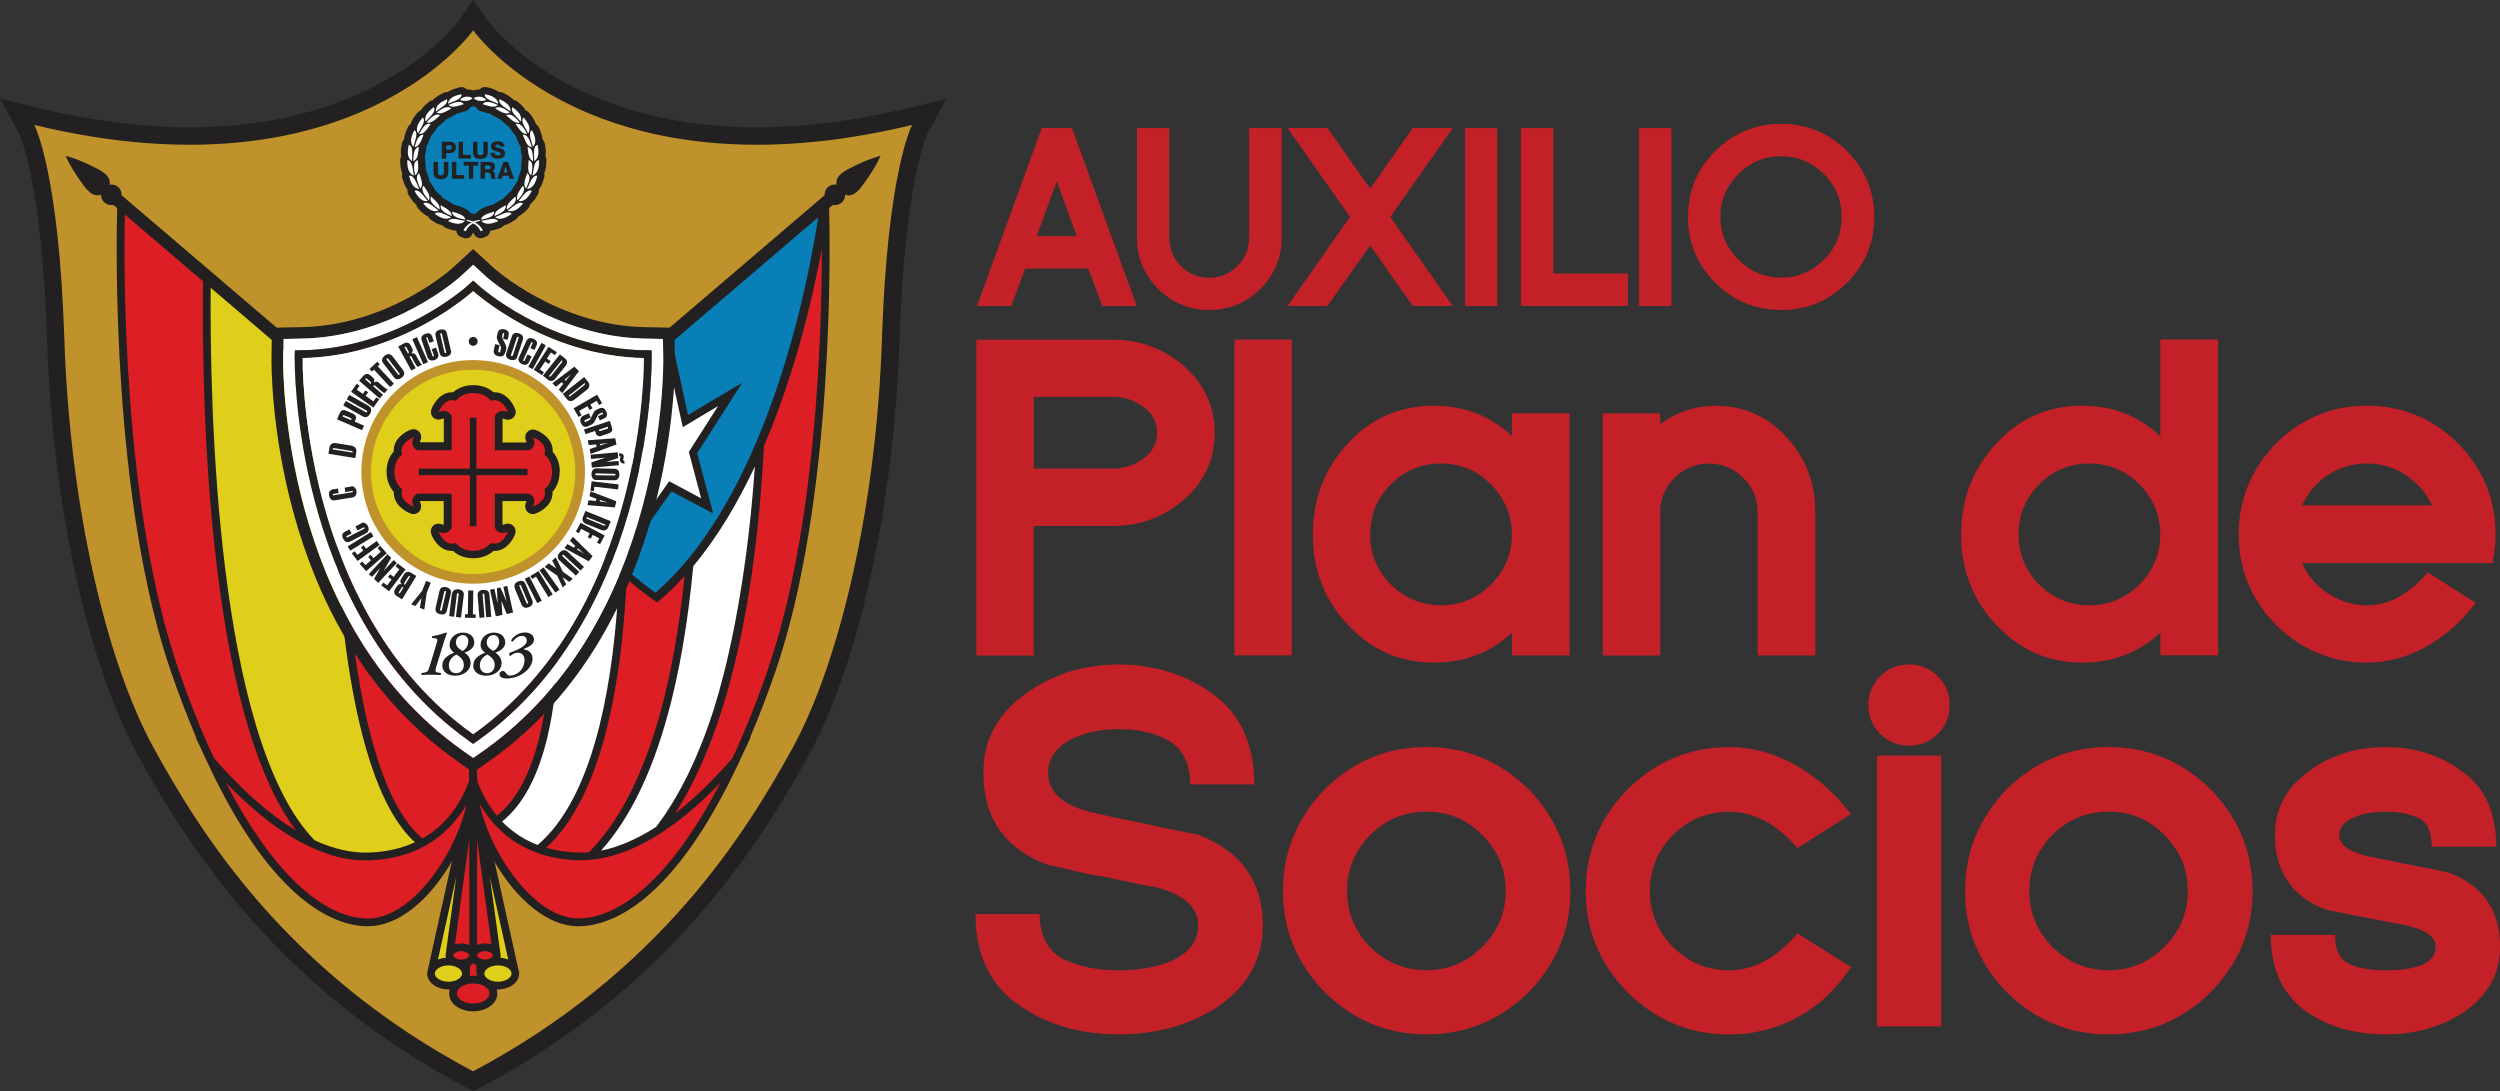 <?xml version="1.0" encoding="UTF-8"?><svg id="Layer_2" xmlns="http://www.w3.org/2000/svg" viewBox="0 0 247.52 108.04"><rect x="0" y="0" width="247.52" height="108.04" fill="#333333" stroke="none"/><defs><style>.cls-1{fill:#0880b7;}.cls-1,.cls-2,.cls-3,.cls-4,.cls-5,.cls-6,.cls-7{stroke-width:0px;}.cls-2{fill:#222020;}.cls-3{fill:#dd1e25;}.cls-4{fill:#dfcf1a;}.cls-5{fill:#c0922c;}.cls-6{fill:#c42028;}.cls-7{fill:#fff;}</style></defs><g id="Layer_1-2"><path class="cls-6" d="m120.08,99.98c-2.68,1.62-5.78,2.43-9.3,2.43s-6.64-.82-9.25-2.47c-3.3-1.99-4.95-5.14-4.95-9.44h6.36c0,2.24.85,3.77,2.56,4.58l-.05-.05c1.46.69,3.24,1.04,5.33,1.04s3.93-.34,5.33-.99c1.67-.79,2.52-1.94,2.52-3.46,0-1.87-1.53-3.16-4.59-3.88v.05c-.84-.16-1.69-.33-2.55-.52-.85-.18-1.72-.37-2.58-.56l.04.05c-.87-.15-1.76-.34-2.66-.56-.9-.22-1.78-.42-2.62-.6-4.21-1.59-6.31-4.63-6.31-9.11,0-3.37,1.53-6.06,4.58-8.08,2.58-1.75,5.53-2.62,8.83-2.62s6.29.87,8.88,2.62c3.02,1.99,4.53,5.07,4.53,9.25h-6.35c0-2.12-.75-3.58-2.25-4.4-1.31-.71-2.91-1.07-4.81-1.07s-3.39.35-4.76,1.03c-1.5.81-2.24,1.9-2.24,3.28,0,1.99,1.55,3.33,4.63,4.01.84.19,1.68.37,2.52.55.84.17,1.7.34,2.57.53.87.19,1.71.36,2.52.54.81.17,1.65.33,2.53.49,4.32,1.62,6.49,4.63,6.49,9.02,0,3.49-1.65,6.27-4.95,8.36"/><path class="cls-6" d="m146.74,82.65c-1.52-1.53-3.36-2.29-5.51-2.29s-4,.76-5.56,2.29c-1.53,1.56-2.3,3.4-2.3,5.56s.77,4,2.3,5.55c1.55,1.53,3.41,2.3,5.56,2.3s3.99-.77,5.51-2.3c1.56-1.55,2.34-3.41,2.34-5.55s-.78-4.01-2.34-5.56m4.58,15.61c-2.84,2.77-6.2,4.15-10.09,4.15s-7.2-1.38-10.05-4.15c-2.76-2.84-4.16-6.19-4.16-10.04s1.39-7.26,4.16-10.1c2.84-2.77,6.19-4.16,10.05-4.16s7.26,1.39,10.09,4.16c2.77,2.84,4.16,6.2,4.16,10.1s-1.39,7.21-4.16,10.04"/><path class="cls-6" d="m182.5,96.81c-1.34,1.77-3,3.16-4.97,4.14-1.98.98-4.09,1.47-6.33,1.47-3.86,0-7.21-1.38-10.04-4.15-2.78-2.84-4.16-6.19-4.16-10.05s1.39-7.26,4.16-10.09c2.84-2.77,6.18-4.16,10.04-4.16,2.24,0,4.41.58,6.51,1.75,2.11,1.17,3.95,2.8,5.54,4.88l-5.28,3.37c-2.05-2.4-4.32-3.6-6.77-3.6-2.15,0-4.01.76-5.56,2.29-1.52,1.56-2.29,3.4-2.29,5.56s.77,4,2.29,5.55c1.55,1.53,3.41,2.3,5.56,2.3,2.43,0,4.68-1.22,6.77-3.65l5.31,3.34-.78,1.05Z"/><path class="cls-6" d="m185.84,74.81h6.35v26.81h-6.35v-26.81Zm6.02-2.16c-.78.78-1.73,1.18-2.85,1.18s-2.07-.4-2.86-1.18c-.77-.77-1.17-1.72-1.17-2.84s.39-2.07,1.17-2.85c.78-.78,1.74-1.17,2.86-1.17s2.07.39,2.85,1.17c.79.78,1.17,1.73,1.17,2.85s-.38,2.07-1.17,2.84"/><path class="cls-6" d="m214.28,82.65c-1.53-1.53-3.37-2.29-5.51-2.29s-4.01.76-5.56,2.29c-1.53,1.56-2.29,3.4-2.29,5.56s.76,4,2.29,5.55c1.56,1.53,3.42,2.3,5.56,2.3s3.98-.77,5.51-2.3c1.56-1.55,2.33-3.41,2.33-5.55s-.77-4.01-2.33-5.56m4.57,15.61c-2.83,2.77-6.19,4.15-10.09,4.15s-7.21-1.38-10.05-4.15c-2.76-2.84-4.15-6.19-4.15-10.04s1.39-7.26,4.15-10.1c2.84-2.77,6.18-4.16,10.05-4.16s7.25,1.39,10.09,4.16c2.77,2.84,4.17,6.2,4.17,10.1s-1.39,7.21-4.17,10.04"/><path class="cls-6" d="m243.55,100.45c-2.14,1.31-4.61,1.96-7.38,1.96s-5.29-.65-7.38-1.96c-2.65-1.68-3.97-4.32-3.97-7.89h6.36c0,1.56.52,2.54,1.58,2.94h-.05c.87.37,2.02.57,3.45.57,3.33,0,5-.79,5-2.35,0-.99-1.05-1.71-3.17-2.15-5.08-.96-7.71-1.49-7.89-1.58-3.24-1.3-4.86-3.75-4.86-7.33,0-2.74,1.26-4.94,3.78-6.59h-.04c2.09-1.4,4.48-2.1,7.19-2.1s5.14.7,7.2,2.1h-.05c1.31.81,2.27,1.87,2.9,3.18.62,1.3.93,2.84.93,4.58h-6.4c0-.81-.12-1.44-.35-1.9-.23-.45-.59-.79-1.05-1l.05.05c-.84-.41-1.91-.61-3.22-.61s-2.37.2-3.22.61l.05-.05c-.94.43-1.41,1.01-1.41,1.73,0,1.03,1.06,1.76,3.18,2.19,2.52.51,4.44.89,5.75,1.14,1.31.27,2.04.44,2.2.5h-.05c3.23,1.31,4.85,3.72,4.85,7.24,0,2.8-1.32,5.05-3.97,6.73"/><path class="cls-6" d="m113.22,40.3c-.89-.67-1.92-1.01-3.08-1.01h-7.78v7.1h7.78c1.16,0,2.2-.33,3.08-1,.89-.64,1.34-1.48,1.34-2.54s-.45-1.91-1.34-2.55m3.93,9.23c-1.98,1.69-4.32,2.55-7.02,2.55h-7.78v12.82h-5.68v-31.27h13.45c2.66,0,5,.83,6.97,2.5,2.12,1.84,3.18,4.08,3.18,6.73s-1.04,4.89-3.13,6.68"/><rect class="cls-6" x="122.22" y="33.62" width="5.68" height="31.27"/><path class="cls-6" d="m147.6,47.94c-1.36-1.36-3-2.05-4.93-2.05s-3.58.68-4.96,2.05c-1.37,1.4-2.05,3.05-2.05,4.98s.68,3.57,2.05,4.96c1.39,1.36,3.05,2.05,4.96,2.05s3.57-.69,4.93-2.05c1.4-1.39,2.09-3.05,2.09-4.96s-.69-3.58-2.09-4.98m2.09,16.95v-2.25c-2.12,1.97-4.69,2.96-7.73,2.96-3.42,0-6.3-1.3-8.64-3.88-2.22-2.42-3.34-5.36-3.34-8.81s1.12-6.43,3.38-8.9c2.31-2.57,5.18-3.84,8.6-3.84,3.01,0,5.59,1,7.73,3v-2.25h5.72v23.97h-5.72Z"/><path class="cls-6" d="m174.02,64.9v-14.19c0-1.34-.47-2.47-1.42-3.39-.95-.95-2.07-1.42-3.39-1.42s-2.48.47-3.42,1.42c-.95.95-1.42,2.08-1.42,3.39v14.19h-5.68v-23.97h5.68v1.08c1.62-1.23,3.47-1.83,5.55-1.83,2.81,0,5.17,1.08,7.1,3.25.92,1.03,1.6,2.15,2.04,3.36.45,1.21.67,2.52.67,3.91v14.19h-5.72Z"/><path class="cls-6" d="m211.81,47.94c-1.37-1.36-3.02-2.05-4.94-2.05s-3.57.68-4.97,2.05c-1.37,1.4-2.05,3.05-2.05,4.98s.68,3.57,2.05,4.96c1.39,1.36,3.05,2.05,4.97,2.05s3.56-.69,4.94-2.05c1.38-1.39,2.08-3.05,2.08-4.96s-.7-3.58-2.08-4.98m2.08,16.95v-2.25c-2.12,1.97-4.7,2.96-7.74,2.96-3.42,0-6.3-1.3-8.64-3.88-2.22-2.42-3.34-5.36-3.34-8.81s1.13-6.43,3.38-8.9c2.32-2.57,5.18-3.84,8.6-3.84,3.01,0,5.58,1,7.74,3v-9.56h5.72v31.27h-5.72Z"/><path class="cls-6" d="m228.75,48.65c-.34.45-.61.91-.83,1.38h12.86c-.44-1-1.14-1.88-2.09-2.63-1.25-1-2.7-1.51-4.35-1.51s-3.04.5-4.38,1.51c-.47.39-.88.81-1.21,1.25m18.04,7.1h-18.87c.47,1.04,1.15,1.91,2.04,2.63,1.37,1.03,2.83,1.55,4.38,1.55,2.18,0,4.18-1.09,6.02-3.26l4.76,3.01c-1.42,1.87-3.07,3.32-4.95,4.37-1.88,1.04-3.82,1.55-5.83,1.55-3.45,0-6.44-1.24-8.98-3.71-2.48-2.53-3.71-5.53-3.71-8.98s1.24-6.49,3.71-9.02c2.54-2.49,5.53-3.72,8.98-3.72s6.49,1.23,9.02,3.72c2.48,2.53,3.72,5.53,3.72,9.02,0,.74-.09,1.69-.29,2.83"/><path class="cls-6" d="m102.65,23.38h3.95l-1.97-5.43-1.98,5.43Zm6.49,6.92l-1.39-3.71h-6.25l-1.37,3.71h-3.41l6.42-17.62h2.99l6.42,17.62h-3.41Z"/><path class="cls-6" d="m124.79,28.6c-1.42,1.4-3.12,2.09-5.08,2.09s-3.63-.7-5.05-2.09c-1.4-1.42-2.09-3.11-2.09-5.06v-10.86h3.2v10.86c0,1.08.38,2.02,1.16,2.8.78.78,1.71,1.16,2.79,1.16s2.01-.38,2.8-1.16c.77-.78,1.15-1.71,1.15-2.8v-10.86h3.23v10.86c0,1.95-.7,3.63-2.1,5.06"/><polygon class="cls-6" points="139.87 30.29 135.66 24.3 131.43 30.29 127.48 30.29 133.66 21.48 127.48 12.68 131.43 12.68 135.66 18.68 139.87 12.68 143.84 12.68 137.64 21.48 143.84 30.29 139.87 30.29"/><rect class="cls-6" x="145.04" y="12.68" width="3.19" height="17.62"/><polygon class="cls-6" points="150.58 30.29 150.58 12.68 153.79 12.68 153.79 27.08 161.19 27.08 161.19 30.29 150.58 30.29"/><rect class="cls-6" x="162.28" y="12.68" width="3.2" height="17.62"/><path class="cls-6" d="m180.59,17.24c-1.18-1.17-2.59-1.77-4.24-1.77s-3.07.59-4.24,1.77c-1.18,1.19-1.78,2.6-1.78,4.23s.6,3.05,1.78,4.23c1.18,1.19,2.59,1.79,4.24,1.79s3.04-.6,4.24-1.79c1.17-1.15,1.75-2.57,1.75-4.23s-.58-3.06-1.75-4.23m2.28,10.75c-1.79,1.8-3.96,2.7-6.52,2.7s-4.74-.9-6.54-2.7c-1.78-1.79-2.68-3.96-2.68-6.51s.9-4.73,2.68-6.52c1.84-1.81,4.01-2.7,6.54-2.7s4.71.9,6.52,2.7c1.8,1.8,2.7,3.98,2.7,6.52s-.9,4.71-2.7,6.51"/><path class="cls-2" d="m89.91,10.7c-5.26,1.27-10.29,1.91-14.97,1.91-9.88,0-16.6-2.88-20.5-5.3-4.23-2.62-6.15-5.28-6.17-5.3l-1.41-2.01-1.41,2.01c-.07.1-7.68,10.6-26.66,10.6h0c-4.68,0-9.72-.64-14.98-1.91l-3.8-.94,1.86,3.42s2.28,4.64,2.79,20.44c.53,16.24,3.99,32.04,9.04,41.24,5.18,9.45,14.17,23.13,32.35,32.75l.81.43.81-.43c18.17-9.62,27.16-23.3,32.35-32.75,5.05-9.2,8.51-25.01,9.04-41.24.51-15.8,2.76-20.39,2.78-20.41l1.87-3.42-3.79.92Z"/><path class="cls-5" d="m46.85,3S34.9,19.98,3.39,12.37c0,0,2.44,4.48,2.98,21.18.54,16.71,4.21,32.05,8.83,40.47,4.62,8.43,13.18,22.27,31.64,32.05,18.47-9.78,27.03-23.63,31.65-32.05,4.61-8.42,8.28-23.76,8.83-40.47.55-16.7,2.99-21.18,2.99-21.18C58.8,19.98,46.85,3,46.85,3"/><path class="cls-1" d="m52.97,15.87c0,3.38-2.74,6.12-6.12,6.12s-6.12-2.74-6.12-6.12,2.74-6.12,6.12-6.12,6.12,2.74,6.12,6.12"/><path class="cls-2" d="m47.15,10.63c.09.18.25.33.45.38.08.02.16.04.24.07.21.07.45.14.69.17.05.05.1.09.17.13.07.04.15.08.21.12.2.11.41.23.64.32.03.06.07.11.13.15.06.05.13.1.19.16.16.15.35.31.55.45.02.04.04.09.07.13.05.06.1.13.15.2.13.17.26.38.44.56,0,.05.02.11.05.16.03.07.06.15.09.23.08.21.18.45.32.68,0,.04,0,.09,0,.14.01.07.02.16.03.24.03.21.06.45.12.69-.02.06-.04.13-.04.2,0,.08-.01.16-.02.25-.02.21-.04.46-.02.71-.03.05-.05.1-.07.16-.03.07-.05.15-.08.23-.08.22-.16.49-.21.76-.03.02-.06.05-.07.09-.05.07-.09.14-.14.21-.12.19-.28.41-.39.65-.04.03-.07.05-.11.08-.06.06-.12.12-.18.18-.15.14-.33.31-.49.51-.06.02-.1.04-.15.07-.07.04-.14.08-.21.13-.19.11-.41.24-.62.4-.05,0-.11.02-.16.04-.07.03-.16.05-.24.07-.42.13-1.01.31-1.32.76-.1.02-.2.04-.29.08-.09-.03-.18-.05-.28-.08-.32-.45-.91-.63-1.32-.76-.08-.03-.16-.05-.24-.07-.05-.02-.1-.03-.16-.04-.2-.16-.43-.29-.61-.4-.07-.04-.15-.09-.22-.13-.05-.03-.1-.05-.15-.07-.16-.2-.34-.37-.5-.51-.06-.06-.13-.12-.18-.18-.04-.03-.08-.06-.11-.08-.12-.24-.27-.47-.39-.65-.05-.07-.09-.14-.14-.21-.02-.03-.05-.06-.07-.09-.04-.28-.13-.54-.21-.76-.03-.08-.05-.16-.08-.24-.01-.05-.04-.11-.07-.16.01-.25,0-.5-.03-.71,0-.09-.02-.17-.02-.25,0-.07-.02-.14-.05-.2.07-.24.1-.48.13-.69,0-.08.02-.17.03-.24.01-.05.01-.1,0-.14.14-.23.23-.47.31-.67.03-.08.06-.16.1-.23.02-.05.04-.11.05-.17.17-.18.32-.39.44-.56.04-.07.09-.14.14-.2.03-.04.05-.08.07-.13.2-.14.39-.3.55-.45.06-.06.12-.11.18-.16.05-.04.1-.1.13-.15.23-.09.44-.21.64-.32.07-.04.14-.08.21-.12.06-.03.12-.07.16-.12.24-.04.48-.11.68-.18.08-.02.16-.05.24-.07.2-.05.36-.2.45-.38.11-.03.21-.06.3-.1.1.04.2.07.3.1m6.94,5.24c0-.13-.03-.26-.1-.37.09-.47,0-.94-.05-1.22l-.02-.07c-.03-.15-.1-.28-.21-.38-.04-.48-.24-.92-.36-1.18l-.03-.06c-.06-.12-.15-.22-.27-.29-.14-.46-.44-.84-.62-1.06l-.04-.05c-.09-.11-.2-.19-.33-.23-.24-.41-.61-.7-.82-.87l-.05-.04c-.1-.08-.22-.12-.35-.14-.32-.36-.77-.58-1.02-.7l-.06-.03c-.11-.05-.24-.07-.37-.06-.39-.28-.87-.4-1.15-.46l-.06-.02c-.19-.04-.39,0-.56.1-.05.04-.1.08-.14.13-.02,0-.03,0-.05,0-.2,0-.4.03-.58.09-.17-.06-.36-.09-.57-.09h-.06s-.08-.09-.14-.12c-.16-.11-.36-.14-.56-.1l-.06.02c-.28.07-.75.18-1.15.46-.12,0-.25,0-.37.06l-.06.03c-.26.12-.7.33-1.03.7-.12.02-.25.06-.35.14l-.05.05c-.22.17-.58.46-.83.86-.13.04-.24.12-.33.23l-.04.05c-.18.22-.48.59-.61,1.05-.11.07-.21.17-.26.29l-.03.06c-.12.25-.33.69-.36,1.18-.11.1-.18.24-.22.38v.07c-.06.28-.15.74-.06,1.22-.07.12-.11.25-.1.38v.07c0,.29.02.78.21,1.24-.05.14-.05.27-.01.41l.02.06c.08.27.21.76.51,1.15-.02.16,0,.33.08.47l.04.06c.15.24.38.65.75.94.02.14.09.28.19.39l.05.04c.21.24.53.56.95.76.05.12.14.23.25.3l.06.04c.26.18.65.43,1.1.52.08.11.19.2.32.25l.06.02c.25.1.6.22.98.26,0,.08.02.17.06.25.09.19.25.32.46.38.04,0,.07.02.08.03.11.06.22.09.34.09.08,0,.16-.02.23-.04.2-.06.35-.21.43-.41.02-.04.05-.08.07-.13.03.04.05.08.07.13.07.19.23.33.42.4.08.03.17.04.25.04.12,0,.23-.03.34-.09,0,0,.05-.02.08-.03.2-.06.37-.19.46-.38.04-.08.06-.17.06-.25.39-.04.74-.16.98-.26l.06-.02c.13-.05.24-.14.32-.25.45-.1.83-.35,1.1-.53l.06-.04c.11-.08.2-.18.25-.3.42-.2.74-.52.95-.75l.05-.06c.1-.11.17-.25.18-.39.37-.29.61-.7.75-.94l.03-.06c.08-.14.11-.31.09-.47.3-.39.43-.86.51-1.14l.02-.07c.04-.13.04-.27,0-.41.2-.45.21-.96.21-1.24v-.07Z"/><path class="cls-7" d="m46.04,21.86c-.47.54-1.23.21-1.66.05.22-.49,1.17-.09,1.66-.05"/><path class="cls-7" d="m46.07,21.75c-.07-.49-.77-.62-1.3-.8-.02.57.8.69,1.3.8"/><path class="cls-7" d="m44.67,21.5c-.58.41-1.24-.07-1.63-.32.33-.43,1.17.17,1.63.32"/><path class="cls-7" d="m44.72,21.39c.04-.5-.61-.78-1.08-1.07-.14.55.63.86,1.08,1.07"/><path class="cls-7" d="m43.43,20.84c-.66.28-1.2-.34-1.52-.68.42-.35,1.1.42,1.52.68"/><path class="cls-7" d="m43.5,20.75c.15-.48-.42-.9-.82-1.29-.26.51.42.97.82,1.29"/><path class="cls-7" d="m42.36,19.9c-.7.12-1.09-.6-1.32-1,.48-.25.97.66,1.32,1"/><path class="cls-7" d="m42.45,19.83c.26-.43-.21-.97-.51-1.44-.37.44.19,1.04.51,1.44"/><path class="cls-7" d="m41.52,18.71c-.71-.06-.9-.86-1.02-1.31.53-.11.77.89,1.02,1.31"/><path class="cls-7" d="m41.62,18.66c.35-.35.05-.99-.12-1.52-.47.33-.09,1.06.12,1.52"/><path class="cls-7" d="m40.99,17.38c-.67-.24-.66-1.06-.67-1.52.55.02.53,1.05.67,1.52"/><path class="cls-7" d="m41.1,17.35c.43-.26.29-.95.26-1.5-.54.2-.35,1-.26,1.5"/><path class="cls-7" d="m40.8,15.95c-.6-.37-.41-1.16-.33-1.61.52.14.29,1.13.33,1.61"/><path class="cls-7" d="m40.92,15.95c.47-.15.47-.85.56-1.4-.56.09-.54.9-.56,1.4"/><path class="cls-7" d="m40.94,14.53c-.49-.51-.11-1.22.08-1.64.47.26,0,1.17-.08,1.64"/><path class="cls-7" d="m41.05,14.56c.49-.03.67-.71.89-1.21-.55-.06-.74.73-.89,1.21"/><path class="cls-7" d="m41.4,13.2c-.36-.6.17-1.21.45-1.57.4.35-.26,1.13-.45,1.57"/><path class="cls-7" d="m41.5,13.26c.49.08.82-.53,1.14-.98-.53-.18-.89.54-1.14.98"/><path class="cls-7" d="m42.15,12.04c-.21-.67.44-1.14.8-1.43.31.44-.51,1.04-.8,1.43"/><path class="cls-7" d="m42.23,12.11c.46.19.92-.33,1.34-.69-.48-.3-.99.33-1.34.69"/><path class="cls-7" d="m43.16,11.04c-.06-.7.68-1.02,1.09-1.22.2.5-.73.9-1.09,1.22"/><path class="cls-7" d="m43.23,11.13c.4.29.97-.13,1.45-.38-.4-.39-1.04.1-1.45.38"/><path class="cls-7" d="m47.65,21.86c.48.54,1.23.21,1.66.05-.23-.49-1.18-.09-1.66-.05"/><path class="cls-7" d="m47.63,21.75c.07-.49.77-.62,1.3-.8.01.57-.8.69-1.3.8"/><path class="cls-7" d="m49.02,21.5c.58.41,1.25-.07,1.64-.32-.33-.43-1.17.17-1.64.32"/><path class="cls-7" d="m48.97,21.39c-.04-.5.61-.78,1.09-1.07.14.55-.62.86-1.09,1.07"/><path class="cls-7" d="m50.27,20.84c.66.28,1.2-.34,1.52-.68-.41-.35-1.1.42-1.52.68"/><path class="cls-7" d="m50.2,20.75c-.15-.48.42-.9.82-1.29.26.51-.41.97-.82,1.29"/><path class="cls-7" d="m51.34,19.9c.7.12,1.09-.6,1.32-1-.48-.25-.98.66-1.32,1"/><path class="cls-7" d="m51.25,19.83c-.25-.43.21-.97.51-1.44.37.44-.18,1.04-.51,1.44"/><path class="cls-7" d="m52.18,18.71c.71-.06.9-.86,1.02-1.31-.53-.11-.77.89-1.02,1.31"/><path class="cls-7" d="m52.08,18.66c-.36-.35-.05-.99.12-1.52.47.33.09,1.06-.12,1.52"/><path class="cls-7" d="m52.71,17.38c.67-.24.66-1.06.67-1.52-.55.02-.53,1.05-.67,1.52"/><path class="cls-7" d="m52.6,17.35c-.43-.26-.29-.95-.26-1.5.54.2.35,1,.26,1.5"/><path class="cls-7" d="m52.89,15.95c.6-.37.41-1.16.33-1.61-.52.14-.3,1.13-.33,1.61"/><path class="cls-7" d="m52.78,15.95c-.46-.15-.47-.85-.55-1.4.55.09.54.9.55,1.4"/><path class="cls-7" d="m52.76,14.53c.49-.51.11-1.22-.09-1.64-.46.26,0,1.17.09,1.64"/><path class="cls-7" d="m52.65,14.56c-.49-.03-.67-.71-.89-1.21.56-.06.75.73.89,1.21"/><path class="cls-7" d="m52.3,13.2c.36-.6-.17-1.21-.46-1.57-.4.35.26,1.13.46,1.57"/><path class="cls-7" d="m52.19,13.26c-.48.08-.81-.53-1.14-.98.54-.18.89.54,1.14.98"/><path class="cls-7" d="m51.55,12.04c.22-.67-.44-1.14-.8-1.43-.31.44.51,1.04.8,1.43"/><path class="cls-7" d="m51.46,12.11c-.45.19-.91-.33-1.34-.69.48-.3,1,.33,1.34.69"/><path class="cls-7" d="m50.54,11.04c.06-.7-.68-1.02-1.09-1.22-.2.5.73.9,1.09,1.22"/><path class="cls-7" d="m50.47,11.13c-.4.29-.96-.13-1.45-.38.4-.39,1.04.1,1.45.38"/><path class="cls-7" d="m44.36,10.28c.08-.7.88-.85,1.33-.96.09.53-.9.73-1.33.96"/><path class="cls-7" d="m44.41,10.39c.33.36.98.08,1.5-.07-.3-.47-1.04-.12-1.5.07"/><path class="cls-7" d="m45.55,9.9c.3-.44,1.02-.37,1.23-.18-.26.32-.95.33-1.23.18"/><path class="cls-7" d="m49.33,10.28c-.09-.7-.88-.85-1.32-.96-.09.53.9.73,1.32.96"/><path class="cls-7" d="m49.29,10.39c-.33.36-.97.08-1.5-.07.3-.47,1.03-.12,1.5.07"/><path class="cls-7" d="m48.14,9.9c-.31-.44-1.02-.37-1.24-.18.26.32.96.33,1.24.18"/><path class="cls-7" d="m46.21,21.88s1.02.15,1.37,1.02c0,0,.1-.06.23-.1,0,0-.4-.89-1.6-1.03v.11Z"/><path class="cls-7" d="m47.49,21.88s-1.02.15-1.37,1.02c0,0-.1-.06-.24-.1,0,0,.41-.89,1.61-1.03v.11Z"/><path class="cls-2" d="m44.19,14.81h.29c.14,0,.24-.05.24-.21s-.1-.22-.24-.22h-.29v.43Zm-.44-.78h.79c.31,0,.6.14.6.54s-.24.58-.6.58h-.36v.56h-.44v-1.67Z"/><polygon class="cls-2" points="45.4 14.03 45.84 14.03 45.84 15.33 46.62 15.33 46.62 15.7 45.4 15.7 45.4 14.03"/><path class="cls-2" d="m48.3,15.01c0,.49-.22.73-.73.73s-.73-.24-.73-.73v-.98h.43v1.01c0,.22.08.33.29.33s.3-.11.3-.33v-1.01h.43v.98Z"/><path class="cls-2" d="m48.99,15.14c0,.2.13.25.32.25.13,0,.26-.05.26-.17,0-.15-.24-.18-.48-.25-.24-.07-.49-.17-.49-.48,0-.36.37-.51.68-.51.33,0,.67.17.67.54h-.43c0-.15-.14-.2-.27-.2-.1,0-.21.03-.21.14,0,.13.24.15.48.22.24.07.48.18.48.48,0,.42-.36.56-.73.56s-.72-.17-.72-.6h.44Z"/><path class="cls-2" d="m44.38,17.01c0,.49-.22.73-.73.73s-.73-.24-.73-.73v-.98h.44v1.01c0,.22.08.33.3.33s.29-.11.29-.33v-1.01h.44v.98Z"/><polygon class="cls-2" points="44.74 16.03 45.18 16.03 45.18 17.33 45.96 17.33 45.96 17.7 44.74 17.7 44.74 16.03"/><polygon class="cls-2" points="47.35 16.4 46.85 16.4 46.85 17.7 46.42 17.7 46.42 16.4 45.91 16.4 45.91 16.03 47.35 16.03 47.35 16.4"/><path class="cls-2" d="m48.01,16.75h.37c.13,0,.2-.07.2-.19s-.1-.18-.22-.18h-.35v.37Zm-.43-.72h.85c.3,0,.58.13.58.47,0,.18-.09.35-.26.42h0c.18.05.23.24.25.4,0,.07.02.32.07.38h-.43c-.04-.05-.04-.23-.05-.26-.01-.17-.04-.35-.24-.35h-.34v.61h-.43v-1.67Z"/><path class="cls-2" d="m49.87,17.08h.38l-.19-.59h0l-.19.59Zm-.03-1.05h.45l.62,1.67h-.46l-.1-.3h-.58l-.1.3h-.45l.63-1.67Z"/><path class="cls-2" d="m51.4,96.32s0,0,0-.01v-.02c-.02-.11-.04-.22-.08-.32l-3.79-17.16c-.03-.09-.07-.16-.14-.21l-.09-.68-.07-.71c-.02-.19-.18-.35-.38-.35s-.36.15-.38.35l-.07.72-.09.67c-.07.05-.12.13-.14.21l-3.8,17.16-.07.32v.02s0,0,0,.01c0,.03,0,.05,0,.07,0,.03,0,.05,0,.08,0,0,0,0,0,0,.06.84.96,1.49,2.11,1.49.03,0,.07,0,.1,0l-.02.18c-.01.08-.02.15-.02.23,0,.99,1.05,1.76,2.38,1.76s2.36-.76,2.39-1.72c0-.02,0-.03,0-.04,0-.02,0-.04,0-.06,0-.06-.01-.12-.02-.18l-.02-.17s.06,0,.1,0c1.14,0,2.04-.65,2.1-1.49,0,0,0,0,0,0,0-.03,0-.05,0-.08,0-.02,0-.04,0-.07"/><path class="cls-3" d="m46.84,97.37c-.87,0-1.61.46-1.61.99s.74,1,1.61,1,1.63-.45,1.63-1-.74-.99-1.63-.99"/><path class="cls-4" d="m44.4,95.58c-.72,0-1.35.38-1.35.81s.63.81,1.35.81,1.35-.38,1.35-.81-.63-.81-1.35-.81"/><path class="cls-4" d="m49.3,95.58c-.72,0-1.35.38-1.35.81s.63.81,1.35.81,1.35-.38,1.35-.81-.63-.81-1.35-.81"/><path class="cls-3" d="m45.67,94.17c-.44,0-.78.23-.78.42s.34.42.78.42.79-.23.79-.42-.35-.42-.79-.42"/><path class="cls-3" d="m48.02,94.17c-.44,0-.78.23-.78.42s.34.42.78.42.79-.23.79-.42-.35-.42-.79-.42"/><path class="cls-3" d="m47.18,96.39l-.02-.81c-.11-.06-.22-.14-.31-.21-.08.07-.19.15-.3.21l-.02.81s0,.04-.01.06c0,.05,0,.12-.02.17.12-.01.24-.02.36-.02.13,0,.25,0,.37.02,0-.06-.02-.11-.02-.17,0-.02-.01-.05-.02-.06"/><path class="cls-4" d="m44.12,94.59s0-.02,0-.03c0,0,0-.02,0-.02l1.06-7.75-1.82,8.22c.24-.1.5-.16.79-.19-.02-.07-.03-.15-.03-.23"/><path class="cls-4" d="m49.57,94.56s0,.02,0,.03c0,.08,0,.16-.03.23.29.03.55.09.78.19l-1.82-8.22,1.06,7.75v.02Z"/><path class="cls-3" d="m46.46,93.57v-10.47l-1.42,10.41c.2-.07.41-.1.63-.1.29,0,.56.06.79.16"/><path class="cls-3" d="m48.66,93.51l-1.43-10.41v10.47c.23-.1.5-.16.79-.16.23,0,.44.03.64.1"/><path class="cls-2" d="m59.72,61.69l.81-.95L12.04,19.33c.01-.3-.1-.61-.35-.82-.24-.21-.56-.28-.85-.22.11-.4-.01-.96-1.14-1.55-2.05-1.07-3.2-1.31-3.2-1.31,0,0,.42,1.09,1.8,2.96.75,1.02,1.33,1.05,1.7.87,0,.3.11.6.36.81.25.21.58.28.87.22l.37.31c-.1,3.55-.55,29.03,5.38,46.06.78,2.26,1.61,4.39,2.46,6.4l-.1-.13,1.16,2.49c6.52,14.01,12.7,16.22,15.81,16.29h.12c2.96,0,6.15-2.53,8.52-6.79,1.33-2.36,2.14-4.86,2.23-6.85,0-.17.01-.37.02-.58v-.06s0-.01,0-.01l.08-2.39-.02.06c.15-6.81.24-20.38.26-23.81l12.19,10.41Z"/><path class="cls-3" d="m41.83,83.02c2.61-1.49,3.95-3.88,4.61-5.68.2-5.74.31-24.66.32-26.69l-3.19-2.75-9.88-8.44c-.06,11.75.69,37.33,8.14,43.56"/><path class="cls-4" d="m31.15,83.2c1.88.86,3.69,1.27,5.4,1.21,1.68-.06,3.2-.4,4.53-1.02-7.33-6.65-8.27-30.55-8.16-44.59l-12.06-10.31c-.1,11.5.53,44.62,10.28,54.7"/><path class="cls-3" d="m17.71,66.41c1.09,3.13,2.25,6.04,3.47,8.64,2.77,3.19,5.5,5.6,8.13,7.18-3.69-4.91-6.31-13.63-7.82-25.97-1.36-11.08-1.46-22.42-1.39-28.41l-7.74-6.61c-.11,5.22-.26,29.03,5.35,45.16"/><path class="cls-3" d="m41.96,83.82c-1.56.83-3.36,1.29-5.39,1.36-1.86.07-3.8-.37-5.82-1.31-2.71-1.26-5.52-3.4-8.38-6.36,4.38,8.47,9.39,13.33,13.95,13.43h.1c3.16,0,6.13-3.3,7.85-6.39.92-1.65,1.58-3.35,1.91-4.88-.88,1.51-2.22,3.08-4.23,4.15"/><path class="cls-2" d="m33.98,61.69l-.81-.95,48.47-41.41c-.02-.3.1-.61.35-.82.24-.21.56-.28.85-.22-.11-.4,0-.96,1.14-1.55,2.05-1.07,3.2-1.31,3.2-1.31,0,0-.42,1.09-1.8,2.96-.75,1.02-1.32,1.05-1.7.87,0,.3-.11.6-.36.81-.24.21-.56.28-.87.22l-.36.31c.1,3.55.55,29.03-5.38,46.06-.78,2.26-1.61,4.39-2.46,6.4l.1-.13-1.16,2.49c-6.53,14.01-12.7,16.22-15.81,16.29h-.12c-2.96,0-6.15-2.53-8.53-6.79-1.32-2.36-2.14-4.86-2.23-6.85,0-.17-.02-.37-.02-.58h0v-.06s0-.01,0-.01l-.08-2.39.02.06c-.15-6.81-.24-20.38-.25-23.81l-12.2,10.41Z"/><path class="cls-3" d="m47.51,79.68c.16.71.38,1.45.67,2.21.48,1.29,1.15,2.6,1.92,3.78l.05.07c.62.95,1.29,1.79,1.99,2.51,1.18,1.22,3.04,2.68,5.14,2.68h.1c4.56-.1,9.58-4.96,13.96-13.44-1.98,2.05-3.95,3.72-5.88,4.97-2.18,1.42-4.32,2.29-6.33,2.59-.2.03-.4.05-.59.07-.35.03-.69.05-1.03.05-.12,0-.24,0-.36,0-1.4-.05-2.72-.29-3.93-.72-.95-.34-1.84-.8-2.62-1.37-.63-.45-1.2-.97-1.71-1.55-.5-.56-.95-1.18-1.34-1.86"/><path class="cls-3" d="m75.99,66.41c-.31.89-.64,1.79-1.01,2.78-.79,2.08-1.62,4.06-2.45,5.86-1.91,2.2-3.82,4.04-5.69,5.49,1.83-2.84,3.4-6.34,4.68-10.43,2.17-6.91,3.55-15.53,4.1-25.6,0-.12,0-.23.01-.34,3.14-7.32,4.88-14.92,5.74-19.54,0,8.62-.59,28-5.39,41.77"/><path class="cls-7" d="m70.78,69.88c-1.54,4.91-3.5,8.95-5.82,11.99-1.87,1.2-3.68,1.98-5.39,2.34v-.06c2.72-3.05,4.9-7.47,6.48-13.16,1.2-4.3,2.06-9.31,2.59-14.94,2.42-2.89,4.44-6.32,6.1-9.88-.89,12.84-3.09,20.92-3.97,23.72"/><path class="cls-3" d="m65.07,59.64l.22-.18c.88-.74,1.7-1.55,2.49-2.43-.53,5.16-1.35,9.76-2.46,13.74-1.57,5.61-3.71,9.96-6.36,12.92-.21.24-.43.47-.65.69-.4.03-.79.04-1.16.03-1.08-.04-2.11-.2-3.07-.48,2.66-2.44,4.69-6.47,6.05-12.01,1.01-4.1,1.65-8.98,1.92-14.59,1.62,1.38,2.74,2.13,2.78,2.15l.24.16Z"/><path class="cls-7" d="m61.31,56.69c-.25,5.81-.9,10.86-1.93,15.05-1.38,5.61-3.44,9.62-6.15,11.92-.8-.31-1.55-.71-2.22-1.2-.47-.34-.91-.71-1.3-1.12,2.06-1.65,3.58-4.49,4.51-8.46,1.19-5.08,1.44-11.97.75-20.51-.09-1.13-.2-2.28-.32-3.45,2.1,3.32,4.64,5.95,6.66,7.76"/><path class="cls-3" d="m53.7,47.31c.2,1.75.37,3.46.5,5.12.69,8.45.44,15.28-.73,20.27-.89,3.82-2.33,6.53-4.27,8.06-.81-.97-1.46-2.12-1.94-3.42,0-.14,0-.29-.02-.44-.03-.81-.05-1.82-.07-2.97-.06-2.96-.11-7.21-.16-12.63-.05-5.18-.07-9.71-.07-10.65l3.31-2.85,2.58-2.2c.27.59.56,1.17.87,1.72"/><path class="cls-1" d="m61.15,55.61c1.76,1.64,3.21,2.69,3.75,3.07,11.31-9.81,15.26-31.54,16.11-37.17l-27.66,23.63c2.05,4.52,5.23,8.09,7.77,10.46l.02.02Z"/><polygon class="cls-2" points="73.49 37.89 68.12 41.08 66.73 34.74 64.88 42.97 59.91 45.77 63.79 47.38 61.55 55.66 66.48 48.65 70.61 50.84 69.03 44.87 73.49 37.89"/><polygon class="cls-7" points="69.42 49.34 66.25 47.65 63.43 51.66 64.71 46.93 61.66 45.66 65.55 43.47 66.72 38.28 67.6 42.29 71.1 40.2 68.2 44.74 69.42 49.34"/><path class="cls-2" d="m47.96,74.27l-1.12.79-1.11-.79c-17.9-12.73-17.72-37.79-17.7-38.85l.03-1.85,1.85-.04c9.06-.17,15.57-6.05,15.64-6.12l1.29-1.19,1.3,1.19c.06.06,6.64,5.95,15.64,6.12l1.85.04.03,1.85c.01,1.06.19,26.12-17.7,38.85m18.85-38.86l-.04-2.96-2.97-.06c-8.54-.17-14.82-5.77-14.88-5.83l-2.08-1.9-2.07,1.9c-.06.06-6.25,5.65-14.88,5.83l-2.97.06-.04,2.96c-.02,1.09-.2,26.73,18.19,39.8l1.78,1.27,1.79-1.27c18.38-13.08,18.2-38.72,18.19-39.8"/><path class="cls-7" d="m62.52,49.66c-1.92,7.22-6.11,17.18-15.22,23.66l-.45.32-.45-.32c-9.11-6.48-13.31-16.44-15.22-23.66-2.07-7.79-2-13.97-2-14.22l.02-.74.74-.02c9.49-.18,16.32-6.36,16.39-6.43l.52-.47.52.47c.07.07,6.93,6.24,16.39,6.43l.75.02v.74c0,.26.08,6.44-1.99,14.22m3.12-16.1l-1.85-.04c-9-.17-15.57-6.06-15.64-6.12l-1.3-1.19-1.29,1.19c-.07.06-6.58,5.95-15.64,6.12l-1.85.04-.03,1.85c-.01,1.06-.19,26.12,17.7,38.85l1.11.79,1.12-.79c17.89-12.73,17.72-37.79,17.7-38.85l-.03-1.85Z"/><path class="cls-2" d="m46.85,72.7c-17.28-12.29-16.89-37.25-16.89-37.25,9.89-.19,16.89-6.63,16.89-6.63,0,0,7.01,6.43,16.9,6.63,0,0,.38,24.96-16.9,37.25m17.66-38l-.75-.02c-9.46-.18-16.32-6.36-16.39-6.43l-.52-.47-.52.47c-.07.07-6.9,6.24-16.39,6.43l-.74.02-.02.74c0,.26-.07,6.44,2,14.23,1.92,7.22,6.11,17.18,15.22,23.66l.45.32.45-.32c9.11-6.48,13.31-16.44,15.22-23.66,2.07-7.79,2-13.97,1.99-14.23v-.74Z"/><path class="cls-7" d="m63.75,35.45c-9.89-.19-16.9-6.63-16.9-6.63,0,0-7.01,6.43-16.89,6.63,0,0-.39,24.96,16.89,37.25,17.28-12.29,16.9-37.25,16.9-37.25"/><path class="cls-5" d="m57.92,46.72c0,6.11-4.95,11.07-11.07,11.07s-11.07-4.95-11.07-11.07,4.96-11.07,11.07-11.07,11.07,4.95,11.07,11.07"/><path class="cls-4" d="m56.96,46.72c0,5.59-4.53,10.11-10.12,10.11s-10.11-4.53-10.11-10.11,4.53-10.11,10.11-10.11,10.12,4.53,10.12,10.11"/><path class="cls-2" d="m55.43,46.72c0-.78-.26-1.5-.71-2,.07-1.19-1.04-1.92-1.69-2.15-.28-.1-.6-.03-.81.19-.21.21-.27.54-.16.81.05.13.06.21.06.24h-2.36v-2.36s.11.01.25.06c.09.03.18.05.28.05h0c.42,0,.77-.34.77-.77,0-.14-.04-.26-.1-.38-.26-.63-.93-1.57-2-1.57-.04,0-.07,0-.1,0-.5-.45-1.22-.71-2-.71s-1.5.26-2,.71c-1.18-.06-1.92,1.04-2.15,1.68-.1.29-.03.6.18.81.21.21.53.27.81.16.12-.05.19-.05.24-.07v2.37h-2.35s0-.12.06-.24c.11-.28.05-.6-.16-.82-.21-.22-.53-.29-.81-.19-.65.23-1.76.96-1.69,2.15-.46.5-.72,1.22-.72,2s.26,1.51.72,2.01c-.07,1.18,1.04,1.91,1.68,2.15.09.03.17.05.26.05h0c.43,0,.77-.34.77-.77,0-.13-.03-.25-.09-.36-.03-.08-.03-.13-.04-.16h2.36v2.35s-.11-.01-.24-.06c-.28-.11-.6-.04-.81.16-.21.21-.29.53-.18.81.22.63.91,1.68,2.04,1.68.04,0,.07,0,.11,0,.5.46,1.22.72,2,.72s1.5-.26,2-.72c.04,0,.07,0,.11,0,1.13,0,1.82-1.06,2.04-1.68.1-.29.03-.6-.19-.81-.22-.21-.53-.27-.81-.16-.12.04-.19.06-.25.07v-2.36h2.36s-.01.12-.06.24c-.11.28-.04.6.16.82.21.22.53.29.81.18.64-.23,1.76-.96,1.68-2.15.45-.5.71-1.22.71-2"/><path class="cls-3" d="m54.66,46.72c0-.74-.3-1.36-.73-1.69v-.18c.23-1.06-1.15-1.55-1.15-1.55.41,1.05-.43,1.28-.43,1.28h-3.36v-3.35s.24-.84,1.3-.43c0,0-.5-1.38-1.55-1.15h-.19c-.32-.44-.95-.74-1.69-.74s-1.36.3-1.69.74h-.19c-1.05-.23-1.55,1.15-1.55,1.15,1.05-.41,1.29.43,1.29.43v3.35h-3.35s-.84-.23-.42-1.28c0,0-1.38.49-1.16,1.55v.18c-.44.33-.74.95-.74,1.69s.3,1.37.74,1.69v.2c-.22,1.05,1.16,1.55,1.16,1.55-.42-1.06.42-1.29.42-1.29h3.35v3.35s-.24.84-1.29.43c0,0,.5,1.38,1.55,1.15h.19c.33.43.96.74,1.69.74s1.36-.31,1.69-.74h.19c1.05.23,1.55-1.15,1.55-1.15-1.05.41-1.3-.43-1.3-.43v-3.35h3.36s.84.23.43,1.29c0,0,1.38-.5,1.15-1.55v-.2c.43-.32.73-.95.73-1.69"/><polygon class="cls-2" points="47.17 46.4 47.17 41.35 46.52 41.35 46.52 46.4 41.47 46.4 41.47 47.05 46.52 47.05 46.52 52.1 47.17 52.1 47.17 47.05 52.22 47.05 52.22 46.4 47.17 46.4"/><path class="cls-2" d="m43.63,66.63c.05.04.04.17-.01.2-.34-.01-.64-.03-.98-.03-.3,0-.59.01-.89.03-.06-.05-.05-.17.01-.2l.2-.03c.38-.06.43-.13.58-.64l.65-2.13c.09-.28.11-.39.11-.47,0-.11-.06-.14-.21-.16l-.29-.04c-.05-.04-.05-.16.01-.18.29-.04.56-.11.8-.17.24-.07.47-.17.55-.18.05,0,.08.02.09.05-.08.2-.19.51-.27.77l-.78,2.53c-.15.51-.1.58.22.62l.21.03Z"/><path class="cls-2" d="m46.37,63.53c0-.36-.19-.65-.56-.65s-.67.3-.67.72.29.63.64.85c.3-.13.58-.49.58-.92m-1.22,3.13c.42,0,.78-.3.78-.83s-.39-.82-.73-1.03c-.41.21-.75.57-.75,1.07s.3.78.7.78m-1.35-.76c0-.69.6-1.05,1.17-1.26-.26-.19-.45-.46-.45-.78,0-.69.6-1.22,1.31-1.22.65,0,1.14.36,1.14.99,0,.53-.49.84-.97.99.32.22.6.55.6,1.01,0,.78-.68,1.28-1.54,1.28-.68,0-1.26-.36-1.26-1.01"/><path class="cls-2" d="m49.42,63.53c0-.36-.19-.65-.56-.65s-.67.3-.67.72.29.63.64.85c.3-.13.59-.49.59-.92m-1.22,3.13c.41,0,.78-.3.78-.83s-.39-.82-.73-1.03c-.42.21-.74.57-.74,1.07s.3.78.7.78m-1.35-.76c0-.69.6-1.05,1.17-1.26-.26-.19-.45-.46-.45-.78,0-.69.6-1.22,1.3-1.22.65,0,1.14.36,1.14.99,0,.53-.5.84-.97.99.31.22.61.55.61,1.01,0,.78-.68,1.28-1.55,1.28-.68,0-1.26-.36-1.26-1.01"/><path class="cls-2" d="m51.75,66.71c-.58.36-1.19.47-1.58.47-.42,0-.72-.15-.72-.42,0-.19.14-.33.33-.33s.29.17.36.27c.09.13.21.19.38.19.22,0,.53-.1.77-.27.4-.28.64-.76.64-1.27,0-.43-.24-.73-.68-.73-.26,0-.52.15-.7.32-.13-.01-.19-.2-.1-.3.28-.1.85-.33,1.15-.51.33-.2.56-.44.56-.71,0-.31-.22-.46-.49-.46-.32,0-.66.22-.9.56-.1.02-.16-.04-.16-.13.27-.46.81-.77,1.37-.77.5,0,.89.26.89.71s-.47.7-.95.89c-.1.04-.05.09.04.1.38.05.77.35.77.9,0,.61-.49,1.18-.98,1.48"/><path class="cls-2" d="m50.02,34.86c-.04.18-.1.29-.2.36-.11.08-.27.1-.48.05-.2-.05-.34-.13-.41-.27-.05-.1-.06-.21-.04-.33l.13-.6.44.1-.13.61s0,.05.02.07c.01.02.03.03.06.04.03,0,.06,0,.07,0,.02,0,.04-.03.04-.06l.07-.31c.02-.07.02-.14,0-.18-.06-.11-.11-.22-.18-.35-.1-.21-.16-.32-.17-.35-.05-.13-.07-.24-.04-.34l.06-.3c.04-.17.11-.28.21-.35.12-.07.27-.08.48-.04.17.04.3.11.37.23.06.09.07.21.04.35l-.1.45-.45-.09.11-.49s0-.05,0-.06c-.01-.01-.03-.03-.05-.03-.03,0-.05,0-.07,0-.01.01-.02.03-.03.06l-.05.25c-.02.08,0,.17.04.27.07.13.13.25.19.36.08.15.12.25.14.31.04.11.05.23.03.34l-.07.33Z"/><path class="cls-2" d="m50.77,35.2l.58-1.75s0-.05,0-.06c0-.02-.03-.03-.06-.04-.03,0-.05,0-.07,0-.02,0-.04.02-.04.05l-.59,1.75s0,.05,0,.07c0,.01.03.03.05.04.02,0,.05,0,.07,0,.02-.02.03-.03.04-.05m.47.12c-.05.15-.14.25-.26.29-.13.05-.27.04-.44,0-.16-.05-.28-.14-.36-.25-.07-.11-.08-.24-.04-.39l.55-1.65c.05-.17.13-.27.24-.32.12-.06.28-.06.47,0,.19.06.31.15.37.27.06.11.06.25,0,.41l-.55,1.65Z"/><path class="cls-2" d="m52.36,35.89c-.04.1-.12.16-.23.2-.13.05-.27.04-.42-.03-.16-.07-.27-.16-.33-.28-.07-.13-.07-.26,0-.4l.72-1.59c.07-.15.16-.26.27-.29.12-.05.28-.03.47.06.16.07.27.18.31.3.03.1.03.22-.03.35l-.2.44-.41-.18.22-.49s0-.04,0-.05c-.01-.01-.02-.03-.05-.04-.02-.01-.04-.01-.06,0-.01,0-.03.02-.04.04l-.78,1.72s-.01.03,0,.05c0,.02.02.03.04.04.02,0,.04.01.06,0,.01,0,.03-.02.04-.03l.28-.61.41.18-.28.63Z"/><polygon class="cls-2" points="52.74 36.55 52.3 36.31 53.61 33.95 54.04 34.19 52.74 36.55"/><polygon class="cls-2" points="53.67 37.14 52.85 36.61 54.31 34.34 55.13 34.87 54.94 35.16 54.54 34.9 54.15 35.51 54.51 35.75 54.33 36.03 53.97 35.79 53.45 36.59 53.85 36.85 53.67 37.14"/><path class="cls-2" d="m54.56,37.22l1.08-1.35s.05-.09.04-.13c-.01-.02-.03-.04-.07-.07l-1.26,1.57s.07.05.08.05c.05,0,.08-.01.13-.07m.42.28c-.09.12-.2.18-.33.21-.14.03-.28-.01-.41-.12l-.49-.39,1.68-2.11.5.39c.13.1.2.22.21.36,0,.13-.04.26-.13.37l-1.03,1.28Z"/><path class="cls-2" d="m56,37.71l.52-.63-.62.52.1.1Zm-.34,1.21l-.34-.35.45-.57-.16-.16-.57.45-.35-.35,2.18-1.64.45.45-1.65,2.17Z"/><path class="cls-2" d="m56.5,39.2l1.36-1.07s.07-.09.07-.12c0-.02-.02-.05-.05-.08l-1.58,1.25s.06.06.07.07c.04.01.08,0,.13-.04m.35.37c-.12.09-.24.13-.37.13-.14,0-.26-.08-.37-.21l-.39-.5,2.12-1.67.39.49c.1.13.14.26.11.41-.02.13-.09.24-.21.34l-1.28,1.01Z"/><polygon class="cls-2" points="57.28 41.28 56.79 40.43 59.12 39.08 59.61 39.92 59.31 40.1 59.08 39.68 58.45 40.05 58.66 40.42 58.37 40.59 58.16 40.22 57.33 40.69 57.58 41.11 57.28 41.28"/><path class="cls-2" d="m58.26,42.19c-.16.07-.3.09-.41.06-.13-.04-.23-.16-.33-.36-.08-.19-.1-.35-.02-.49.05-.1.12-.18.24-.23l.56-.25.19.41-.57.26s-.04.03-.05.05c0,.02,0,.05,0,.07,0,.03.03.05.05.06.02,0,.05,0,.07,0l.29-.14c.07-.03.12-.06.15-.11.05-.11.11-.23.18-.35.1-.21.16-.32.17-.35.08-.12.16-.2.25-.24l.28-.13c.15-.07.29-.09.4-.05.13.05.23.17.32.36.07.16.09.3.04.43-.05.1-.13.18-.26.24l-.42.19-.19-.41.45-.2s.04-.03.05-.04c0-.02,0-.04,0-.06,0-.02-.02-.04-.05-.05-.01,0-.04,0-.06,0l-.23.1c-.08.04-.15.1-.2.2-.06.13-.12.25-.18.36-.07.15-.13.25-.16.3-.07.1-.16.17-.26.22l-.31.14Z"/><path class="cls-2" d="m59.48,42.66l.62-.2c.06-.02.1-.05.1-.1,0-.02,0-.06-.02-.11l-.9.3c.02.05.03.09.05.1.03.04.08.04.15.02m.1.48c-.15.05-.27.06-.36.01-.08-.04-.13-.08-.16-.11-.03-.03-.07-.16-.15-.38l-.94.31-.15-.46,2.56-.85.15.46c.07.2.09.35.09.43-.02.16-.13.27-.34.34l-.71.24Z"/><path class="cls-2" d="m59.42,44.1l.78-.24-.81.1.03.14Zm-.94.84l-.1-.48.69-.23-.05-.23-.73.07-.1-.48,2.72-.2.13.62-2.56.93Z"/><path class="cls-2" d="m61.85,45.9c-.13.01-.25-.02-.34-.09-.08-.06-.13-.14-.14-.23,0-.03,0-.05,0-.07l.06-.26s0-.04,0-.05c0-.01,0-.03-.02-.03-.02,0-.05-.01-.09,0l-.03-.29c.12,0,.23.02.32.06.09.06.14.13.15.24v.04s-.01.05-.01.05l-.05.24s0,.05,0,.06c0,.04.04.05.11.05l.03.29Zm-3.25.39l-.05-.51,1.4-.47-1.44.13-.04-.42,2.69-.24.05.57-1.2.39,1.23-.1.04.42-2.69.24Z"/><path class="cls-2" d="m59.02,47.05l1.84.03s.05,0,.06-.02c.01-.01.02-.03.02-.06,0-.03,0-.05-.02-.07,0-.01-.03-.02-.06-.02l-1.84-.04s-.05,0-.06.02c-.01.02-.02.03-.02.06,0,.03,0,.05.02.07.01.02.03.02.06.02m.02.49c-.15,0-.27-.06-.36-.17-.08-.11-.12-.25-.12-.42,0-.17.05-.3.13-.41.09-.1.21-.16.37-.16l1.74.04c.17,0,.3.05.38.13.1.09.14.25.14.46,0,.19-.05.33-.15.42-.09.09-.22.14-.39.13l-1.74-.03Z"/><polygon class="cls-2" points="58.46 48.59 58.8 48.63 58.85 48.19 61.19 48.46 61.25 47.96 58.57 47.65 58.46 48.59"/><path class="cls-2" d="m59.36,49.64l.81.11-.77-.25-.03.14Zm-1.2.37l.11-.48.73.07.05-.22-.69-.25.11-.48,2.55.97-.14.62-2.71-.23Z"/><path class="cls-2" d="m58.16,51.38l1.61.65c.06.02.11.02.14,0,.01-.01.03-.04.05-.08l-1.87-.76s-.03.08-.03.1c0,.04.04.07.1.1m-.15.48c-.14-.06-.23-.14-.29-.26-.07-.13-.07-.27,0-.43l.24-.59,2.51,1.01-.24.59c-.06.15-.16.25-.3.3-.12.05-.25.04-.4-.02l-1.52-.61Z"/><polygon class="cls-2" points="57.02 52.63 57.48 51.76 59.87 53.02 59.41 53.88 59.11 53.72 59.33 53.3 58.68 52.96 58.48 53.34 58.19 53.19 58.39 52.81 57.54 52.36 57.32 52.79 57.02 52.63"/><path class="cls-2" d="m57.14,54.41l.69.42-.61-.54-.08.11Zm-1.25-.15l.29-.39.64.36.14-.18-.53-.5.29-.4,1.95,1.91-.38.51-2.4-1.3Z"/><path class="cls-2" d="m55.38,55.47c-.12-.11-.16-.23-.15-.37,0-.14.07-.27.19-.4.12-.12.24-.2.37-.22.14-.02.27.02.38.12l1.65,1.53-.35.36-1.66-1.55s-.04-.02-.06-.02c-.02,0-.04.01-.06.03-.02.02-.03.05-.03.06,0,.02.02.04.03.06l1.66,1.55-.34.37-1.64-1.53Z"/><polygon class="cls-2" points="53.92 56.13 54.33 55.78 55.07 56.29 54.67 55.5 55.03 55.18 55.73 56.61 56.71 57.3 56.35 57.61 55.7 57.14 56.06 57.86 55.71 58.15 55.16 56.98 53.92 56.13"/><rect class="cls-2" x="54.16" y="56.07" width=".5" height="2.7" transform="translate(-23.24 42.3) rotate(-35.52)"/><polygon class="cls-2" points="52.51 57.03 53.32 56.54 54.72 58.85 54.29 59.11 53.07 57.09 52.69 57.32 52.51 57.03"/><polygon class="cls-2" points="51.96 57.31 52.41 57.08 53.64 59.48 53.19 59.71 51.96 57.31"/><path class="cls-2" d="m51.42,58.01l.71,1.71s.03.04.04.05c.02,0,.04,0,.07,0,.02,0,.04-.02.05-.04,0-.02,0-.04,0-.07l-.71-1.7s-.03-.04-.05-.05c-.02,0-.04,0-.07.01-.03,0-.04.03-.05.04,0,.02,0,.04,0,.06m-.44.22c-.05-.15-.05-.28,0-.4.07-.12.18-.21.33-.27.16-.07.3-.08.43-.05.13.04.23.13.29.28l.67,1.6c.06.16.08.29.03.4-.05.12-.17.23-.36.31-.18.07-.33.08-.45.04-.12-.05-.21-.15-.28-.3l-.67-1.61Z"/><polygon class="cls-2" points="48.51 58.39 48.95 58.3 49.27 59.77 49.2 58.24 49.54 58.16 50.16 59.58 49.84 58.1 50.22 58.01 50.8 60.65 50.17 60.79 49.64 59.47 49.74 60.88 49.09 61.02 48.51 58.39"/><path class="cls-2" d="m47.29,58.94c-.02-.16.03-.28.13-.38.1-.09.24-.15.41-.16.17-.01.31.01.42.08.12.07.19.19.2.35l.19,2.24-.5.04-.19-2.26s-.01-.05-.03-.06c-.01,0-.04-.02-.07-.01-.03,0-.05,0-.06.02-.01.02-.01.04-.01.06l.19,2.27-.5.04-.18-2.23Z"/><polygon class="cls-2" points="46.32 60.82 46.04 60.81 46.03 61.16 47.09 61.18 47.1 60.83 46.82 60.83 46.86 58.47 46.36 58.46 46.32 60.82"/><path class="cls-2" d="m44.76,58.77c.02-.16.09-.27.21-.34.12-.07.26-.1.43-.08.17.02.3.08.39.17.11.1.15.23.13.39l-.28,2.23-.5-.06.28-2.26s0-.04-.02-.06c0-.01-.03-.02-.06-.03-.03,0-.05,0-.07.02-.02.01-.03.03-.03.05l-.28,2.26-.49-.06.27-2.23Z"/><path class="cls-2" d="m43.99,58.56l-.42,1.8s0,.05,0,.06c0,.02.03.03.06.04.03,0,.05,0,.07,0,.02,0,.03-.03.04-.05l.42-1.8s0-.05,0-.06c0-.02-.03-.03-.06-.04-.03,0-.05,0-.06,0-.02,0-.03.03-.04.05m-.48-.07c.03-.16.11-.25.23-.32.12-.06.27-.07.43-.03.17.04.29.11.38.21.09.1.12.23.08.39l-.39,1.69c-.04.17-.11.28-.21.34-.11.07-.27.09-.47.04-.19-.05-.32-.12-.39-.23-.07-.11-.08-.24-.05-.4l.39-1.7Z"/><polygon class="cls-2" points="40.71 59.83 41.79 58.5 42.19 57.51 42.65 57.7 42.25 58.69 42.01 60.36 41.57 60.18 41.73 59.21 41.13 60 40.71 59.83"/><path class="cls-2" d="m40.4,57.12l-.36.58c-.03.06-.04.1-.03.12.02.02.04.05.09.08l.51-.83s-.07-.04-.09-.04c-.04,0-.08.03-.11.09m-.66,1.08l-.24.39c-.03.06-.04.1-.03.12.01.02.05.05.09.07l.38-.63s-.07-.04-.08-.04c-.04,0-.08.03-.12.08m.22-1.29c.08-.13.18-.22.3-.26.13-.04.27-.03.41.06l.54.33-1.41,2.31-.5-.31c-.14-.08-.23-.19-.26-.31-.04-.12-.02-.25.06-.37l.2-.32c.04-.07.09-.12.14-.15.08-.05.19-.06.32-.04-.09-.1-.14-.19-.13-.29,0-.06.02-.13.07-.21l.27-.45Z"/><polygon class="cls-2" points="39.36 55.79 40.15 56.38 38.52 58.54 37.74 57.95 37.95 57.68 38.33 57.96 38.77 57.38 38.42 57.12 38.62 56.86 38.97 57.12 39.54 56.36 39.16 56.07 39.36 55.79"/><polygon class="cls-2" points="38.36 54.87 38.73 55.22 38 56.5 38.98 55.45 39.29 55.74 37.45 57.71 37.03 57.32 37.66 56.22 36.82 57.12 36.51 56.84 38.36 54.87"/><polygon class="cls-2" points="37.64 54.04 38.29 54.78 36.25 56.55 35.61 55.82 35.86 55.59 36.18 55.95 36.73 55.47 36.45 55.14 36.7 54.93 36.98 55.26 37.7 54.63 37.39 54.26 37.64 54.04"/><polygon class="cls-2" points="35.12 54.58 35.38 54.94 35.97 54.51 35.74 54.19 36.01 53.99 36.24 54.32 37.3 53.56 37.58 53.96 35.4 55.54 34.84 54.78 35.12 54.58"/><polygon class="cls-2" points="36.71 52.68 36.98 53.1 34.68 54.52 34.42 54.1 36.71 52.68"/><path class="cls-2" d="m35.8,51.78c.09-.05.19-.05.3,0,.13.04.23.14.31.28.08.15.1.29.08.42-.02.14-.11.25-.24.32l-1.55.8c-.16.08-.29.1-.4.06-.12-.05-.24-.16-.33-.34-.08-.16-.11-.3-.06-.43.04-.1.12-.19.25-.25l.44-.22.21.4-.48.25s-.03.03-.04.04c0,.01,0,.03.01.06.01.02.03.04.04.04.02,0,.04,0,.05,0l1.67-.86s.03-.03.03-.04c0-.02,0-.04,0-.06,0-.02-.03-.03-.04-.04-.02,0-.03,0-.05,0l-.6.31-.21-.4.61-.32Z"/><path class="cls-2" d="m34.78,48.15c.1-.02.2,0,.3.08.11.09.18.21.21.36.03.17,0,.31-.05.43-.07.13-.17.2-.33.23l-1.72.28c-.17.03-.3,0-.39-.06-.11-.08-.18-.23-.22-.43-.02-.18,0-.32.08-.42.07-.09.17-.15.31-.17l.49-.08.07.45-.53.08s-.04.02-.05.03c0,.01,0,.03,0,.06,0,.02.01.04.02.05.01,0,.03.02.05,0l1.86-.3s.03-.01.04-.03c.01-.02.02-.04.01-.05,0-.03-.01-.04-.03-.05,0,0-.03-.01-.05,0l-.66.11-.07-.44.68-.12Z"/><path class="cls-2" d="m34.79,44.65l-1.7-.28c-.07,0-.11,0-.14.03-.01.01-.02.05-.03.09l1.99.32c0-.05.01-.08,0-.1-.02-.04-.05-.06-.12-.07m.04-.5c.15.02.26.09.35.19.09.11.12.25.1.41l-.1.62-2.66-.43.1-.63c.02-.16.1-.28.22-.36.11-.07.25-.09.39-.07l1.61.26Z"/><path class="cls-2" d="m34.7,41.38l-.6-.25c-.06-.03-.11-.03-.14,0-.02.02-.04.05-.06.1l.87.37c.02-.05.03-.09.03-.1,0-.05-.04-.09-.1-.11m.24-.43c.15.06.24.14.27.22.03.09.05.15.05.19s-.05.17-.14.38l.92.39-.19.45-2.48-1.07.19-.45c.08-.2.16-.33.22-.38.12-.11.28-.12.48-.03l.69.3Z"/><path class="cls-2" d="m36.51,40.21c.14.08.21.19.23.32.02.14,0,.28-.09.43-.09.15-.19.25-.31.31-.13.05-.26.04-.4-.03l-1.95-1.1.25-.44,1.99,1.12s.04.02.06.01c.02,0,.04-.02.05-.05.01-.03.02-.05.01-.07,0-.02-.02-.04-.04-.05l-1.98-1.12.25-.44,1.95,1.1Z"/><polygon class="cls-2" points="37.54 39.54 36.97 40.35 34.76 38.79 35.32 37.99 35.6 38.19 35.33 38.58 35.93 39 36.18 38.65 36.45 38.84 36.2 39.19 36.97 39.74 37.26 39.34 37.54 39.54"/><path class="cls-2" d="m36.69,37.8l-.34-.29c-.05-.04-.09-.06-.12-.05-.03.02-.06.04-.09.08l.55.48s.05-.07.06-.09c0-.04-.02-.08-.06-.13m1.72.73l-.33.38c-.05,0-.11-.03-.17-.07-.06-.04-.15-.11-.25-.2l-.5-.44c-.05-.05-.09-.06-.12-.05-.03.01-.06.04-.1.08l.98.85-.33.38-2.04-1.77.41-.46c.11-.13.23-.2.35-.21.13-.01.24.03.35.13l.24.21c.07.06.11.11.14.16.04.09.03.21-.02.35.11-.07.22-.1.31-.08.06.02.12.05.19.11l.44.38c.07.06.13.1.17.14.12.09.21.13.26.12"/><polygon class="cls-2" points="37.6 36.07 37.39 36.26 39 37.98 38.63 38.32 37.02 36.6 36.82 36.79 36.58 36.54 37.36 35.81 37.6 36.07"/><path class="cls-2" d="m39.55,36.98l-1.12-1.47s-.03-.03-.05-.04c-.02,0-.04.01-.07.03-.02.02-.04.03-.04.06,0,.01,0,.04.02.06l1.13,1.47s.03.03.05.03c.02,0,.04,0,.07-.02.02-.02.04-.04.04-.06,0-.02-.01-.04-.03-.05m.37-.32c.09.13.12.25.09.38-.03.13-.11.25-.25.35-.14.1-.27.15-.4.15s-.25-.06-.35-.19l-1.05-1.38c-.11-.13-.15-.26-.13-.38.02-.14.11-.26.27-.39.15-.12.29-.17.42-.15.12.02.24.09.35.22l1.05,1.38Z"/><path class="cls-2" d="m40.46,34.8l-.21-.39c-.03-.06-.06-.09-.1-.09-.03,0-.07.02-.11.04l.35.64s.07-.04.08-.06c.02-.04.02-.08-.01-.14m1.35,1.28l-.43.24s-.09-.06-.14-.12c-.04-.06-.1-.15-.17-.27l-.32-.59c-.03-.06-.07-.09-.1-.08-.03,0-.07.01-.11.04l.62,1.15-.44.23-1.29-2.37.54-.3c.14-.08.28-.1.4-.07.12.03.22.11.28.24l.15.29c.04.07.07.14.07.2,0,.09-.04.21-.14.32.13-.03.24-.02.32.03.05.04.1.09.15.18l.28.51c.05.08.09.15.12.18.08.13.15.19.2.2"/><polygon class="cls-2" points="42.37 35.85 41.91 36.06 40.82 33.58 41.28 33.38 42.37 35.85"/><path class="cls-2" d="m43.39,35.07c.04.09.03.2-.03.31-.06.12-.17.21-.32.26-.16.06-.3.07-.43.02-.14-.05-.23-.14-.28-.29l-.57-1.65c-.06-.16-.06-.29,0-.4.06-.12.19-.21.38-.28.18-.06.32-.06.43,0,.1.05.17.15.22.28l.16.47-.44.15-.17-.51s-.02-.03-.03-.04c-.02,0-.03,0-.06,0-.02.01-.04.02-.04.03-.01.01-.01.03,0,.05l.61,1.78s.02.03.04.04c.02,0,.04,0,.06,0,.02,0,.04-.02.04-.04,0-.01,0-.03,0-.05l-.22-.64.43-.15.23.65Z"/><path class="cls-2" d="m44.17,34.85l-.42-1.8s-.02-.05-.03-.05c-.02,0-.04-.01-.07,0-.03,0-.04.02-.06.04-.01.01-.01.03,0,.06l.42,1.8s.02.04.04.05c.02,0,.04,0,.07,0,.03,0,.05-.02.06-.04,0-.01.01-.04,0-.06m.47-.14c.03.15.01.28-.07.39-.09.11-.21.18-.38.22-.16.03-.3.03-.43-.03-.12-.06-.2-.16-.24-.32l-.4-1.69c-.03-.17-.02-.31.04-.4.07-.11.2-.19.41-.24.19-.05.34-.03.45.03.11.06.19.18.22.35l.4,1.7Z"/><path class="cls-2" d="m47.29,33.8c0,.24-.2.44-.44.44s-.44-.2-.44-.44.19-.44.44-.44.44.2.44.44"/></g></svg>